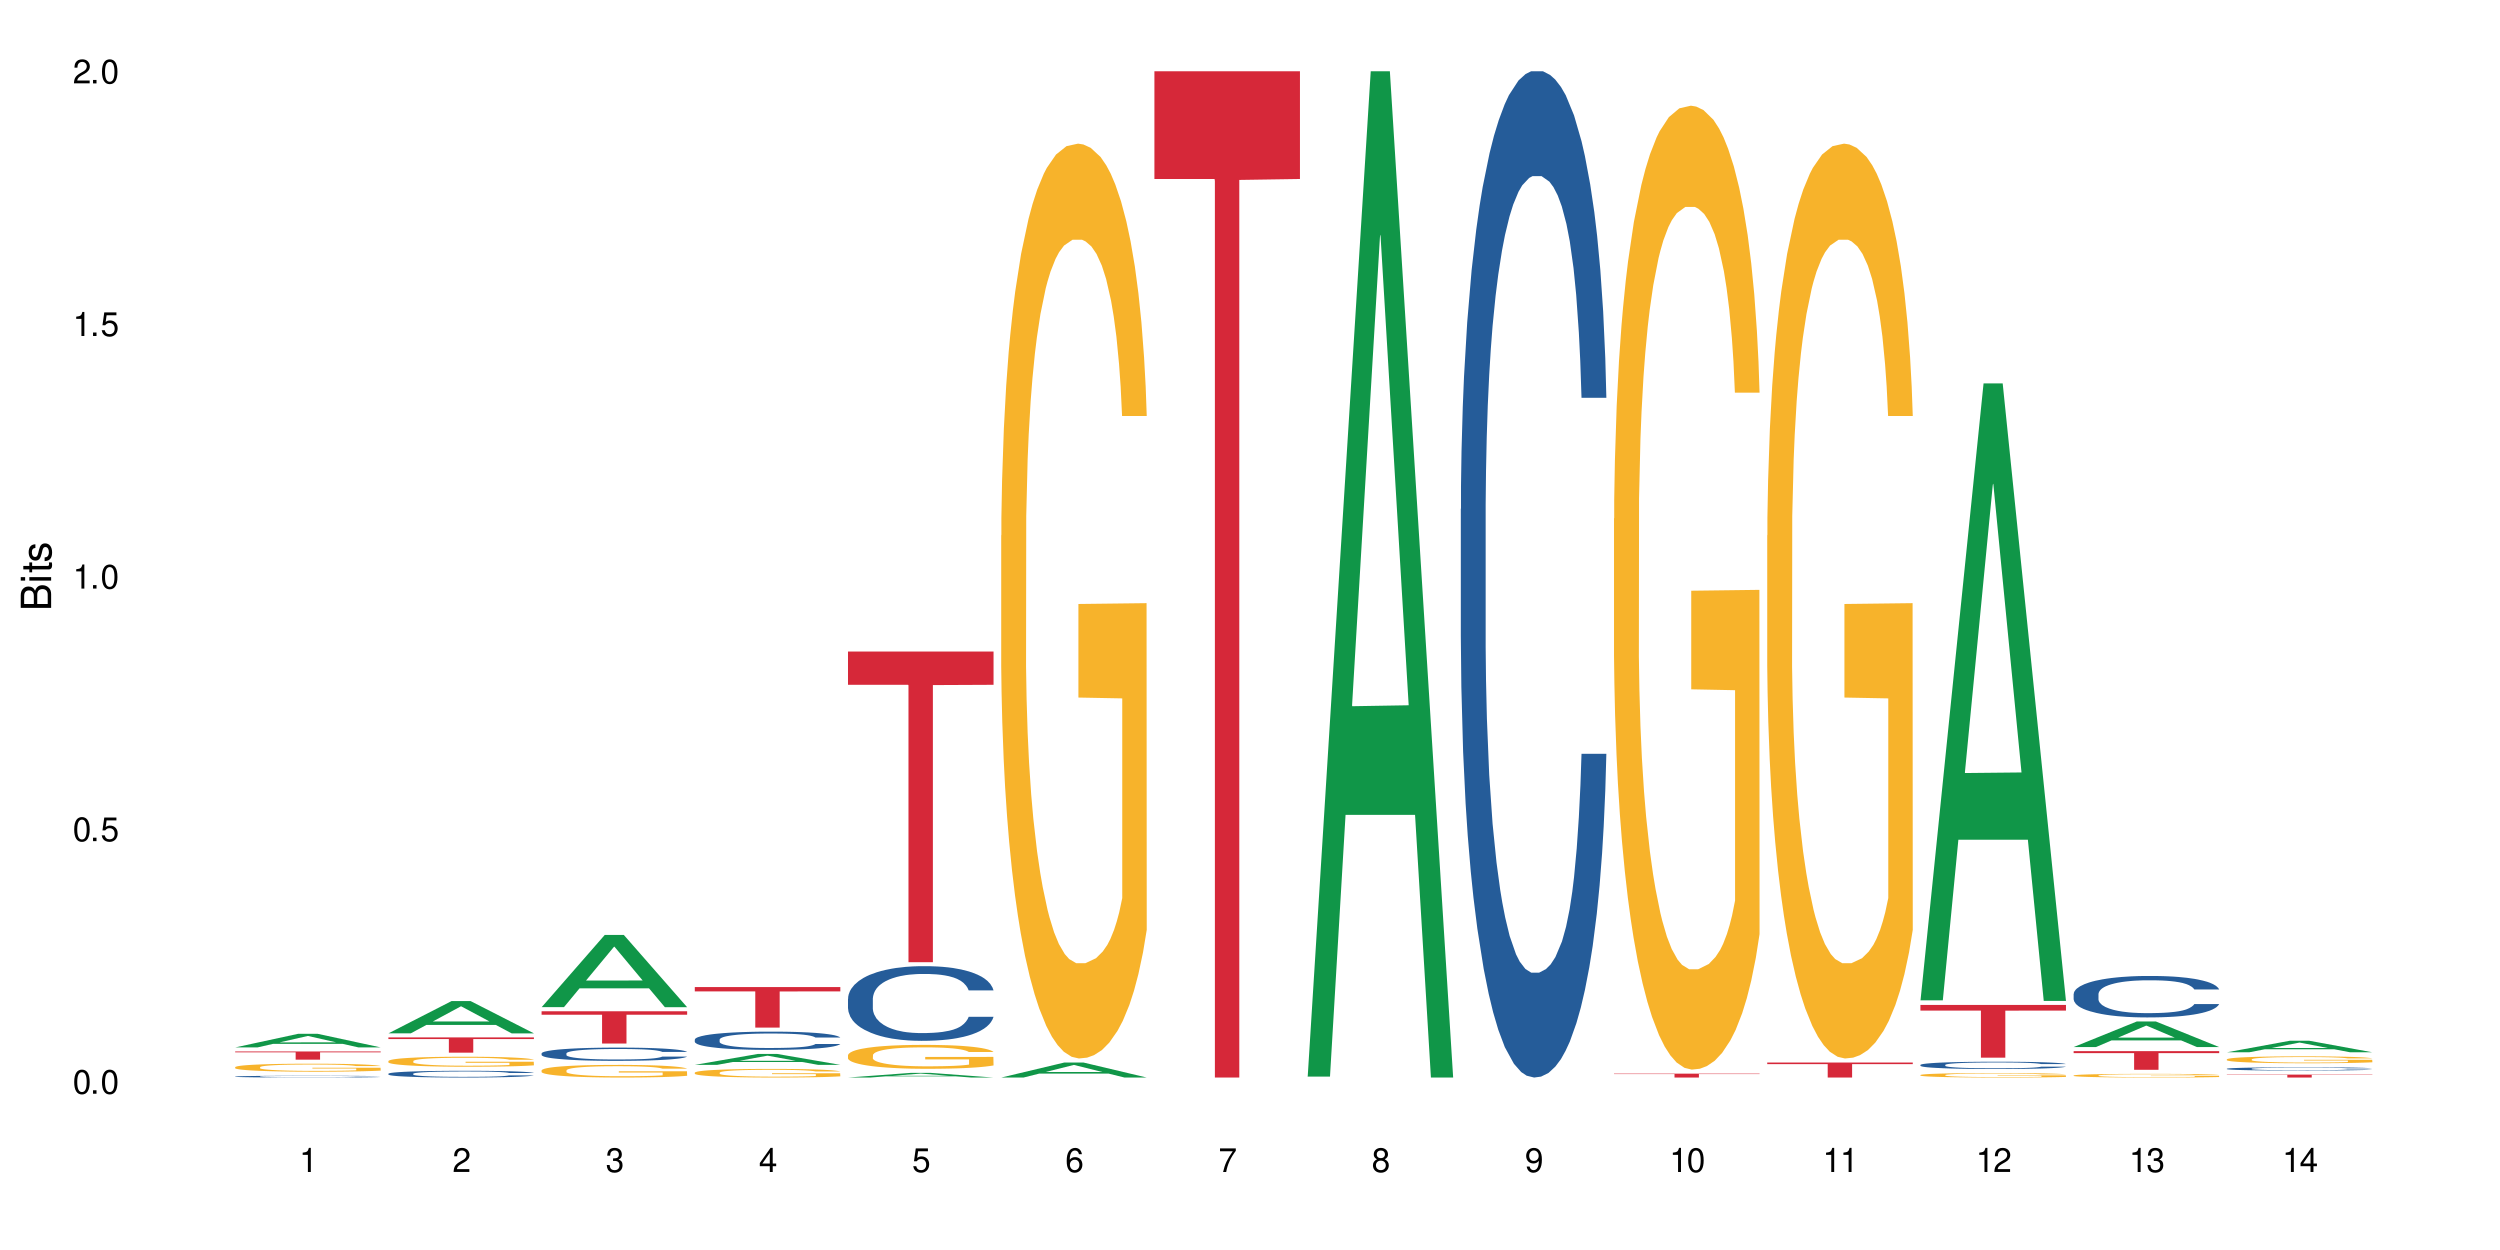 <?xml version="1.0" encoding="UTF-8"?>
<svg xmlns="http://www.w3.org/2000/svg" xmlns:xlink="http://www.w3.org/1999/xlink" width="720" height="360" viewBox="0 0 720 360">
<defs>
<g>
<g id="glyph-0-0">
</g>
<g id="glyph-0-1">
<path d="M 2.641 -6.938 C 2 -6.938 1.422 -6.656 1.078 -6.172 C 0.641 -5.562 0.406 -4.641 0.406 -3.359 C 0.406 -1.016 1.188 0.219 2.641 0.219 C 4.078 0.219 4.859 -1.016 4.859 -3.297 C 4.859 -4.641 4.656 -5.547 4.203 -6.172 C 3.844 -6.656 3.281 -6.938 2.641 -6.938 Z M 2.641 -6.188 C 3.547 -6.188 4 -5.25 4 -3.375 C 4 -1.406 3.562 -0.484 2.625 -0.484 C 1.734 -0.484 1.281 -1.438 1.281 -3.344 C 1.281 -5.25 1.734 -6.188 2.641 -6.188 Z M 2.641 -6.188 "/>
</g>
<g id="glyph-0-2">
<path d="M 1.828 -1 L 0.828 -1 L 0.828 0 L 1.828 0 Z M 1.828 -1 "/>
</g>
<g id="glyph-0-3">
<path d="M 4.562 -6.797 L 1.062 -6.797 L 0.547 -3.094 L 1.328 -3.094 C 1.719 -3.562 2.047 -3.734 2.578 -3.734 C 3.484 -3.734 4.062 -3.109 4.062 -2.094 C 4.062 -1.125 3.484 -0.531 2.578 -0.531 C 1.828 -0.531 1.375 -0.906 1.188 -1.672 L 0.328 -1.672 C 0.453 -1.109 0.547 -0.844 0.75 -0.594 C 1.125 -0.078 1.828 0.219 2.594 0.219 C 3.969 0.219 4.922 -0.781 4.922 -2.219 C 4.922 -3.562 4.031 -4.484 2.719 -4.484 C 2.25 -4.484 1.859 -4.359 1.469 -4.062 L 1.734 -5.969 L 4.562 -5.969 Z M 4.562 -6.797 "/>
</g>
<g id="glyph-0-4">
<path d="M 2.484 -4.938 L 2.484 0 L 3.328 0 L 3.328 -6.938 L 2.766 -6.938 C 2.469 -5.875 2.281 -5.734 0.984 -5.562 L 0.984 -4.938 Z M 2.484 -4.938 "/>
</g>
<g id="glyph-0-5">
<path d="M 4.859 -0.828 L 1.281 -0.828 C 1.359 -1.406 1.672 -1.781 2.5 -2.281 L 3.469 -2.828 C 4.406 -3.344 4.906 -4.062 4.906 -4.906 C 4.906 -5.484 4.672 -6.031 4.266 -6.406 C 3.859 -6.766 3.375 -6.938 2.719 -6.938 C 1.859 -6.938 1.219 -6.625 0.844 -6.031 C 0.609 -5.672 0.5 -5.234 0.484 -4.531 L 1.328 -4.531 C 1.359 -5.016 1.406 -5.281 1.531 -5.516 C 1.75 -5.938 2.188 -6.203 2.703 -6.203 C 3.469 -6.203 4.031 -5.641 4.031 -4.891 C 4.031 -4.344 3.719 -3.859 3.125 -3.516 L 2.234 -3 C 0.812 -2.172 0.406 -1.531 0.328 -0.016 L 4.859 -0.016 Z M 4.859 -0.828 "/>
</g>
<g id="glyph-0-6">
<path d="M 2.125 -3.188 L 2.578 -3.188 C 3.5 -3.188 3.984 -2.766 3.984 -1.922 C 3.984 -1.062 3.469 -0.531 2.594 -0.531 C 1.656 -0.531 1.203 -1 1.156 -2.016 L 0.312 -2.016 C 0.344 -1.453 0.438 -1.094 0.609 -0.781 C 0.953 -0.109 1.625 0.219 2.547 0.219 C 3.953 0.219 4.859 -0.625 4.859 -1.938 C 4.859 -2.828 4.516 -3.297 3.703 -3.594 C 4.344 -3.844 4.656 -4.328 4.656 -5.031 C 4.656 -6.219 3.875 -6.938 2.578 -6.938 C 1.203 -6.938 0.484 -6.172 0.453 -4.703 L 1.297 -4.703 C 1.312 -5.125 1.344 -5.359 1.453 -5.578 C 1.641 -5.969 2.062 -6.203 2.594 -6.203 C 3.344 -6.203 3.797 -5.75 3.797 -5 C 3.797 -4.516 3.609 -4.219 3.25 -4.047 C 3.016 -3.953 2.703 -3.922 2.125 -3.906 Z M 2.125 -3.188 "/>
</g>
<g id="glyph-0-7">
<path d="M 3.141 -1.672 L 3.141 0 L 3.984 0 L 3.984 -1.672 L 4.984 -1.672 L 4.984 -2.438 L 3.984 -2.438 L 3.984 -6.938 L 3.359 -6.938 L 0.266 -2.578 L 0.266 -1.672 Z M 3.141 -2.438 L 1 -2.438 L 3.141 -5.5 Z M 3.141 -2.438 "/>
</g>
<g id="glyph-0-8">
<path d="M 4.781 -5.125 C 4.609 -6.266 3.891 -6.938 2.844 -6.938 C 2.094 -6.938 1.422 -6.578 1.031 -5.953 C 0.594 -5.266 0.406 -4.422 0.406 -3.172 C 0.406 -2 0.578 -1.25 0.984 -0.641 C 1.359 -0.078 1.953 0.219 2.703 0.219 C 3.984 0.219 4.922 -0.75 4.922 -2.094 C 4.922 -3.375 4.062 -4.281 2.844 -4.281 C 2.172 -4.281 1.641 -4.031 1.281 -3.516 C 1.281 -5.234 1.828 -6.188 2.797 -6.188 C 3.391 -6.188 3.797 -5.797 3.938 -5.125 Z M 2.734 -3.531 C 3.547 -3.531 4.062 -2.953 4.062 -2.031 C 4.062 -1.156 3.484 -0.531 2.703 -0.531 C 1.922 -0.531 1.328 -1.188 1.328 -2.078 C 1.328 -2.938 1.906 -3.531 2.734 -3.531 Z M 2.734 -3.531 "/>
</g>
<g id="glyph-0-9">
<path d="M 4.984 -6.797 L 0.438 -6.797 L 0.438 -5.969 L 4.109 -5.969 C 2.5 -3.656 1.828 -2.234 1.328 0 L 2.219 0 C 2.594 -2.172 3.453 -4.047 4.984 -6.094 Z M 4.984 -6.797 "/>
</g>
<g id="glyph-0-10">
<path d="M 3.75 -3.656 C 4.469 -4.094 4.688 -4.438 4.688 -5.078 C 4.688 -6.172 3.844 -6.938 2.641 -6.938 C 1.438 -6.938 0.594 -6.172 0.594 -5.094 C 0.594 -4.438 0.812 -4.094 1.516 -3.656 C 0.734 -3.266 0.359 -2.703 0.359 -1.922 C 0.359 -0.656 1.281 0.219 2.641 0.219 C 3.984 0.219 4.922 -0.656 4.922 -1.922 C 4.922 -2.703 4.531 -3.266 3.75 -3.656 Z M 2.641 -6.188 C 3.359 -6.188 3.812 -5.75 3.812 -5.062 C 3.812 -4.406 3.344 -3.984 2.641 -3.984 C 1.922 -3.984 1.453 -4.406 1.453 -5.078 C 1.453 -5.75 1.922 -6.188 2.641 -6.188 Z M 2.641 -3.266 C 3.484 -3.266 4.062 -2.719 4.062 -1.906 C 4.062 -1.078 3.484 -0.531 2.625 -0.531 C 1.797 -0.531 1.219 -1.094 1.219 -1.906 C 1.219 -2.719 1.781 -3.266 2.641 -3.266 Z M 2.641 -3.266 "/>
</g>
<g id="glyph-0-11">
<path d="M 0.516 -1.578 C 0.672 -0.453 1.406 0.219 2.438 0.219 C 3.188 0.219 3.859 -0.141 4.266 -0.766 C 4.688 -1.453 4.891 -2.297 4.891 -3.547 C 4.891 -4.719 4.703 -5.453 4.312 -6.078 C 3.938 -6.641 3.344 -6.938 2.594 -6.938 C 1.297 -6.938 0.359 -5.969 0.359 -4.625 C 0.359 -3.344 1.234 -2.453 2.453 -2.453 C 3.094 -2.453 3.578 -2.672 4.016 -3.203 C 4 -1.484 3.469 -0.531 2.5 -0.531 C 1.906 -0.531 1.484 -0.906 1.359 -1.578 Z M 2.578 -6.203 C 3.375 -6.203 3.969 -5.531 3.969 -4.641 C 3.969 -3.797 3.391 -3.188 2.547 -3.188 C 1.734 -3.188 1.234 -3.766 1.234 -4.688 C 1.234 -5.562 1.797 -6.203 2.578 -6.203 Z M 2.578 -6.203 "/>
</g>
<g id="glyph-1-0">
</g>
<g id="glyph-1-1">
<path d="M 0 -0.953 L 0 -4.891 C 0 -5.719 -0.234 -6.344 -0.734 -6.797 C -1.188 -7.234 -1.812 -7.469 -2.5 -7.469 C -3.547 -7.469 -4.188 -7 -4.625 -5.875 C -4.984 -6.688 -5.625 -7.094 -6.531 -7.094 C -7.172 -7.094 -7.734 -6.859 -8.141 -6.391 C -8.562 -5.922 -8.75 -5.344 -8.75 -4.5 L -8.75 -0.953 Z M -4.984 -2.062 L -7.766 -2.062 L -7.766 -4.219 C -7.766 -4.844 -7.688 -5.203 -7.453 -5.5 C -7.219 -5.812 -6.859 -5.969 -6.375 -5.969 C -5.891 -5.969 -5.531 -5.812 -5.297 -5.5 C -5.062 -5.203 -4.984 -4.844 -4.984 -4.219 Z M -0.984 -2.062 L -4 -2.062 L -4 -4.781 C -4 -5.766 -3.438 -6.359 -2.484 -6.359 C -1.547 -6.359 -0.984 -5.766 -0.984 -4.781 Z M -0.984 -2.062 "/>
</g>
<g id="glyph-1-2">
<path d="M -6.281 -1.797 L -6.281 -0.797 L 0 -0.797 L 0 -1.797 Z M -8.75 -1.797 L -8.75 -0.797 L -7.484 -0.797 L -7.484 -1.797 Z M -8.75 -1.797 "/>
</g>
<g id="glyph-1-3">
<path d="M -6.281 -3.047 L -6.281 -2.016 L -8.016 -2.016 L -8.016 -1.016 L -6.281 -1.016 L -6.281 -0.172 L -5.469 -0.172 L -5.469 -1.016 L -0.719 -1.016 C -0.078 -1.016 0.281 -1.453 0.281 -2.234 C 0.281 -2.5 0.25 -2.719 0.188 -3.047 L -0.641 -3.047 C -0.609 -2.906 -0.594 -2.766 -0.594 -2.562 C -0.594 -2.141 -0.719 -2.016 -1.156 -2.016 L -5.469 -2.016 L -5.469 -3.047 Z M -6.281 -3.047 "/>
</g>
<g id="glyph-1-4">
<path d="M -4.531 -5.25 C -5.766 -5.25 -6.469 -4.422 -6.469 -2.969 C -6.469 -1.516 -5.719 -0.562 -4.547 -0.562 C -3.562 -0.562 -3.094 -1.062 -2.734 -2.562 L -2.516 -3.484 C -2.344 -4.188 -2.094 -4.469 -1.641 -4.469 C -1.047 -4.469 -0.641 -3.875 -0.641 -3 C -0.641 -2.453 -0.797 -2 -1.062 -1.75 C -1.25 -1.594 -1.422 -1.531 -1.875 -1.469 L -1.875 -0.406 C -0.422 -0.453 0.281 -1.266 0.281 -2.922 C 0.281 -4.5 -0.5 -5.516 -1.719 -5.516 C -2.656 -5.516 -3.172 -4.984 -3.469 -3.734 L -3.703 -2.766 C -3.891 -1.953 -4.156 -1.609 -4.594 -1.609 C -5.188 -1.609 -5.547 -2.125 -5.547 -2.938 C -5.547 -3.75 -5.203 -4.172 -4.531 -4.203 Z M -4.531 -5.25 "/>
</g>
</g>
</defs>
<rect x="-72" y="-36" width="864" height="432" fill="rgb(100%, 100%, 100%)" fill-opacity="1"/>
<path fill-rule="nonzero" fill="rgb(6.275%, 58.824%, 28.235%)" fill-opacity="1" d="M 67.73 301.652 L 67.777 301.648 L 85.914 297.727 L 91.422 297.727 L 109.648 301.656 L 103.242 301.656 L 98.676 300.629 L 78.656 300.629 L 74.18 301.652 L 67.73 301.652 L 80.582 300.203 L 96.84 300.199 L 88.734 298.367 L 88.645 298.363 L 88.555 298.375 L 80.539 300.199 L 80.582 300.203 Z M 67.73 301.652 "/>
<path fill-rule="nonzero" fill="rgb(14.51%, 36.078%, 60%)" fill-opacity="1" d="M 67.73 310.043 L 67.781 310.039 L 67.781 310.031 L 67.934 310.012 L 68.293 309.988 L 68.652 309.973 L 69.57 309.945 L 70.848 309.918 L 72.18 309.898 L 73.148 309.887 L 74.02 309.875 L 76.012 309.859 L 77.289 309.852 L 78.672 309.844 L 80.355 309.832 L 81.582 309.828 L 84.344 309.82 L 86.391 309.816 L 91.398 309.816 L 93.441 309.82 L 94.926 309.82 L 96.562 309.824 L 97.941 309.828 L 100.344 309.84 L 102.492 309.852 L 103.461 309.859 L 104.996 309.875 L 106.172 309.891 L 106.988 309.902 L 107.91 309.918 L 108.727 309.941 L 109.34 309.965 L 109.648 309.984 L 102.492 309.984 L 102.133 309.965 L 101.723 309.949 L 100.957 309.93 L 100.191 309.918 L 99.117 309.902 L 98.145 309.895 L 96.816 309.887 L 95.641 309.879 L 94.414 309.875 L 93.238 309.875 L 90.988 309.871 L 87.41 309.871 L 85.418 309.875 L 84.344 309.879 L 82.812 309.887 L 81.738 309.891 L 80.461 309.902 L 79.59 309.91 L 78.516 309.922 L 77.75 309.934 L 76.883 309.949 L 76.371 309.961 L 75.91 309.973 L 75.5 309.988 L 75.195 310.004 L 74.988 310.023 L 74.887 310.039 L 74.887 310.113 L 74.988 310.129 L 75.246 310.148 L 75.91 310.176 L 76.883 310.203 L 78.004 310.223 L 79.078 310.234 L 79.691 310.242 L 80.512 310.25 L 81.789 310.262 L 83.629 310.27 L 84.703 310.273 L 86.34 310.277 L 92.27 310.277 L 93.598 310.273 L 94.977 310.27 L 96.867 310.262 L 98.043 310.254 L 99.066 310.246 L 99.832 310.238 L 100.344 310.23 L 101.109 310.215 L 101.723 310.199 L 102.184 310.184 L 102.492 310.168 L 109.648 310.168 L 109.34 310.184 L 108.883 310.203 L 108.422 310.219 L 107.707 310.234 L 106.887 310.25 L 105.711 310.266 L 104.742 310.277 L 103.461 310.289 L 102.285 310.297 L 101.008 310.305 L 99.117 310.312 L 97.891 310.32 L 96.562 310.324 L 94.977 310.328 L 92.984 310.332 L 86.695 310.332 L 85.109 310.328 L 83.016 310.324 L 80.41 310.316 L 78.516 310.309 L 77.035 310.301 L 75.758 310.289 L 74.324 310.277 L 72.484 310.258 L 71.359 310.238 L 70.594 310.227 L 69.723 310.207 L 69.109 310.191 L 68.395 310.164 L 67.883 310.133 L 67.73 310.105 Z M 67.73 310.043 "/>
<path fill-rule="nonzero" fill="rgb(96.863%, 70.196%, 16.863%)" fill-opacity="1" d="M 67.73 307.336 L 67.781 307.332 L 67.781 307.289 L 67.988 307.195 L 68.496 307.062 L 69.164 306.957 L 69.879 306.871 L 70.34 306.828 L 71.105 306.766 L 71.77 306.719 L 73.457 306.625 L 75.602 306.535 L 76.777 306.496 L 78.109 306.461 L 80 306.422 L 80.867 306.406 L 83.527 306.375 L 86.543 306.352 L 89.863 306.348 L 91.398 306.348 L 93.496 306.355 L 96.355 306.379 L 97.992 306.402 L 99.27 306.422 L 100.602 306.449 L 102.234 306.492 L 103.77 306.543 L 104.996 306.594 L 106.223 306.656 L 107.246 306.723 L 108.113 306.797 L 108.883 306.887 L 109.34 306.961 L 109.648 307.031 L 102.543 307.031 L 102.133 306.961 L 101.672 306.902 L 100.906 306.832 L 100.141 306.781 L 99.375 306.742 L 97.941 306.688 L 96.715 306.652 L 95.18 306.625 L 93.699 306.605 L 92.012 306.594 L 90.988 306.59 L 88.281 306.59 L 85.828 306.602 L 84.395 306.621 L 83.375 306.637 L 81.941 306.668 L 81.074 306.695 L 80.562 306.711 L 79.027 306.777 L 78.004 306.836 L 77.445 306.875 L 76.727 306.938 L 76.215 306.996 L 75.652 307.078 L 75.348 307.141 L 74.938 307.285 L 74.887 307.664 L 75.039 307.746 L 75.348 307.832 L 75.758 307.906 L 76.371 307.988 L 76.984 308.047 L 78.059 308.129 L 78.977 308.184 L 79.691 308.223 L 81.074 308.277 L 81.637 308.297 L 82.965 308.336 L 84.344 308.363 L 86.031 308.391 L 87.309 308.402 L 89.355 308.414 L 91.961 308.414 L 95.027 308.398 L 96.969 308.383 L 98.301 308.367 L 99.168 308.352 L 100.242 308.328 L 101.008 308.309 L 101.723 308.285 L 102.594 308.25 L 102.594 307.746 L 89.969 307.742 L 89.969 307.508 L 109.598 307.504 L 109.648 308.328 L 108.574 308.387 L 107.246 308.441 L 105.969 308.48 L 104.637 308.52 L 102.746 308.559 L 101.215 308.582 L 98.863 308.613 L 96.715 308.633 L 94.465 308.645 L 92.473 308.652 L 90.121 308.652 L 88.023 308.648 L 85.777 308.637 L 83.988 308.621 L 82.352 308.598 L 80.715 308.57 L 78.672 308.527 L 77.34 308.492 L 75.961 308.445 L 74.582 308.395 L 73.355 308.336 L 72.535 308.293 L 71.719 308.242 L 70.848 308.18 L 70.031 308.105 L 69.418 308.043 L 68.855 307.969 L 68.445 307.898 L 68.039 307.805 L 67.832 307.727 L 67.73 307.664 Z M 67.73 307.336 "/>
<path fill-rule="nonzero" fill="rgb(83.922%, 15.686%, 22.353%)" fill-opacity="1" d="M 67.73 302.82 L 109.648 302.82 L 109.648 303.07 L 92.18 303.074 L 92.18 305.184 L 85.148 305.184 L 85.148 303.078 L 85.047 303.07 L 67.73 303.07 Z M 67.73 302.82 "/>
<path fill-rule="nonzero" fill="rgb(6.275%, 58.824%, 28.235%)" fill-opacity="1" d="M 111.855 297.605 L 111.898 297.594 L 130.035 288.316 L 135.543 288.316 L 153.77 297.613 L 147.367 297.613 L 142.801 295.188 L 122.781 295.188 L 118.301 297.605 L 111.855 297.605 L 124.707 294.184 L 140.961 294.176 L 132.855 289.836 L 132.766 289.828 L 132.68 289.855 L 124.66 294.176 L 124.707 294.184 Z M 111.855 297.605 "/>
<path fill-rule="nonzero" fill="rgb(14.51%, 36.078%, 60%)" fill-opacity="1" d="M 111.855 309.234 L 111.906 309.23 L 111.906 309.188 L 112.059 309.121 L 112.418 309.035 L 112.773 308.977 L 113.695 308.871 L 114.973 308.77 L 116.301 308.691 L 117.273 308.648 L 118.141 308.609 L 120.137 308.547 L 121.414 308.512 L 122.793 308.48 L 124.48 308.449 L 125.707 308.434 L 128.469 308.406 L 130.512 308.391 L 132.098 308.387 L 135.523 308.387 L 137.566 308.395 L 139.047 308.402 L 140.684 308.418 L 142.066 308.434 L 144.469 308.473 L 146.613 308.523 L 147.586 308.551 L 149.117 308.605 L 150.293 308.66 L 151.113 308.707 L 152.031 308.77 L 152.852 308.852 L 153.465 308.941 L 153.77 309.02 L 146.613 309.02 L 146.258 308.945 L 145.848 308.891 L 145.082 308.82 L 144.312 308.77 L 143.242 308.715 L 142.27 308.684 L 140.941 308.648 L 139.766 308.629 L 138.539 308.609 L 137.363 308.602 L 135.113 308.59 L 132.504 308.59 L 131.535 308.594 L 129.539 308.609 L 128.469 308.621 L 126.934 308.645 L 125.859 308.668 L 124.582 308.703 L 123.715 308.734 L 122.641 308.781 L 121.875 308.82 L 121.004 308.879 L 120.492 308.926 L 120.031 308.973 L 119.625 309.031 L 119.316 309.094 L 119.113 309.16 L 119.012 309.223 L 119.012 309.5 L 119.113 309.562 L 119.367 309.641 L 120.031 309.746 L 121.004 309.84 L 122.129 309.918 L 123.203 309.969 L 123.816 309.996 L 124.633 310.023 L 125.91 310.059 L 127.75 310.094 L 128.824 310.109 L 130.461 310.121 L 132.148 310.129 L 134.398 310.129 L 136.391 310.121 L 137.719 310.113 L 139.102 310.098 L 140.992 310.07 L 142.168 310.039 L 143.188 310.008 L 143.957 309.973 L 144.469 309.945 L 145.234 309.891 L 145.848 309.828 L 146.309 309.766 L 146.613 309.707 L 153.77 309.707 L 153.465 309.777 L 153.004 309.848 L 152.543 309.898 L 151.828 309.961 L 151.012 310.016 L 149.836 310.078 L 148.863 310.117 L 147.586 310.164 L 146.41 310.199 L 145.133 310.227 L 143.242 310.262 L 142.012 310.281 L 140.684 310.297 L 139.102 310.312 L 137.105 310.324 L 134.961 310.332 L 132.965 310.332 L 130.82 310.328 L 129.234 310.32 L 127.137 310.305 L 124.531 310.273 L 122.641 310.238 L 121.156 310.207 L 119.879 310.172 L 118.449 310.121 L 116.609 310.043 L 115.484 309.984 L 114.715 309.934 L 113.848 309.863 L 113.234 309.801 L 112.52 309.703 L 112.008 309.578 L 111.855 309.48 Z M 111.855 309.234 "/>
<path fill-rule="nonzero" fill="rgb(96.863%, 70.196%, 16.863%)" fill-opacity="1" d="M 111.855 305.574 L 111.906 305.57 L 111.906 305.516 L 112.109 305.398 L 112.621 305.234 L 113.285 305.102 L 114 304.996 L 114.461 304.941 L 115.227 304.859 L 115.891 304.801 L 117.578 304.684 L 119.727 304.574 L 120.902 304.527 L 122.23 304.48 L 124.121 304.43 L 124.992 304.41 L 127.648 304.371 L 130.664 304.344 L 133.988 304.336 L 135.523 304.34 L 137.617 304.348 L 140.48 304.379 L 142.117 304.402 L 143.395 304.43 L 144.723 304.465 L 146.359 304.516 L 147.891 304.582 L 149.117 304.645 L 150.348 304.723 L 151.367 304.809 L 152.238 304.898 L 153.004 305.012 L 153.465 305.102 L 153.77 305.195 L 146.664 305.195 L 146.258 305.102 L 145.797 305.031 L 145.031 304.945 L 144.262 304.883 L 143.496 304.832 L 142.066 304.762 L 140.84 304.719 L 139.305 304.684 L 137.82 304.66 L 136.137 304.645 L 135.113 304.641 L 132.402 304.641 L 129.949 304.656 L 128.52 304.68 L 127.496 304.699 L 126.066 304.738 L 125.195 304.77 L 124.684 304.793 L 123.152 304.875 L 122.129 304.949 L 121.566 304.996 L 120.852 305.078 L 120.34 305.148 L 119.777 305.254 L 119.469 305.332 L 119.062 305.512 L 119.012 305.988 L 119.164 306.086 L 119.469 306.195 L 119.879 306.289 L 120.492 306.391 L 121.105 306.465 L 122.18 306.57 L 123.102 306.637 L 123.816 306.684 L 125.195 306.754 L 125.758 306.777 L 127.086 306.824 L 128.469 306.863 L 130.152 306.895 L 131.434 306.91 L 133.477 306.922 L 136.082 306.922 L 139.152 306.906 L 141.094 306.887 L 142.422 306.863 L 143.293 306.848 L 144.363 306.816 L 145.133 306.789 L 145.848 306.762 L 146.715 306.719 L 146.715 306.086 L 134.09 306.082 L 134.09 305.789 L 153.719 305.785 L 153.77 306.816 L 152.699 306.887 L 151.367 306.957 L 150.09 307.008 L 148.762 307.055 L 146.871 307.105 L 145.336 307.137 L 142.984 307.172 L 140.84 307.195 L 138.59 307.211 L 136.594 307.219 L 134.242 307.223 L 132.148 307.219 L 129.898 307.203 L 128.109 307.18 L 126.473 307.156 L 124.84 307.121 L 122.793 307.066 L 121.465 307.02 L 120.082 306.965 L 118.703 306.898 L 117.477 306.828 L 116.66 306.773 L 115.84 306.707 L 114.973 306.629 L 114.152 306.539 L 113.539 306.457 L 112.98 306.367 L 112.57 306.277 L 112.16 306.16 L 111.957 306.066 L 111.855 305.984 Z M 111.855 305.574 "/>
<path fill-rule="nonzero" fill="rgb(83.922%, 15.686%, 22.353%)" fill-opacity="1" d="M 111.855 298.777 L 153.77 298.777 L 153.77 299.246 L 136.301 299.25 L 136.301 303.172 L 129.273 303.172 L 129.273 299.254 L 129.172 299.246 L 111.855 299.246 Z M 111.855 298.777 "/>
<path fill-rule="nonzero" fill="rgb(6.275%, 58.824%, 28.235%)" fill-opacity="1" d="M 155.977 290.059 L 156.023 290.039 L 174.16 269.27 L 179.668 269.27 L 197.895 290.078 L 191.488 290.078 L 186.922 284.645 L 166.902 284.645 L 162.426 290.059 L 155.977 290.059 L 168.828 282.398 L 185.086 282.379 L 176.98 272.668 L 176.891 272.648 L 176.801 272.707 L 168.785 282.379 L 168.828 282.398 Z M 155.977 290.059 "/>
<path fill-rule="nonzero" fill="rgb(14.51%, 36.078%, 60%)" fill-opacity="1" d="M 155.977 303.371 L 156.027 303.367 L 156.027 303.285 L 156.18 303.152 L 156.539 302.984 L 156.898 302.871 L 157.816 302.664 L 159.094 302.465 L 160.426 302.312 L 161.395 302.223 L 162.266 302.152 L 164.258 302.023 L 165.535 301.957 L 166.918 301.895 L 168.602 301.836 L 169.828 301.801 L 172.59 301.746 L 174.637 301.723 L 176.219 301.711 L 179.645 301.711 L 181.688 301.727 L 183.172 301.742 L 184.809 301.77 L 186.188 301.801 L 188.59 301.879 L 190.738 301.977 L 191.707 302.031 L 193.242 302.141 L 194.418 302.246 L 195.234 302.336 L 196.156 302.465 L 196.973 302.621 L 197.586 302.801 L 197.895 302.949 L 190.738 302.949 L 190.379 302.809 L 189.969 302.703 L 189.203 302.559 L 188.438 302.457 L 187.363 302.355 L 186.391 302.289 L 185.062 302.223 L 183.887 302.184 L 182.66 302.152 L 181.484 302.129 L 179.234 302.109 L 176.629 302.109 L 175.656 302.117 L 173.664 302.145 L 172.59 302.168 L 171.059 302.219 L 169.984 302.262 L 168.707 302.332 L 167.836 302.391 L 166.762 302.48 L 165.996 302.562 L 165.129 302.676 L 164.617 302.766 L 164.156 302.863 L 163.746 302.977 L 163.441 303.098 L 163.234 303.227 L 163.133 303.355 L 163.133 303.895 L 163.234 304.02 L 163.492 304.168 L 164.156 304.379 L 165.129 304.562 L 166.25 304.711 L 167.324 304.816 L 167.938 304.863 L 168.758 304.918 L 170.035 304.988 L 171.875 305.059 L 172.949 305.086 L 174.582 305.113 L 176.27 305.129 L 178.52 305.129 L 180.512 305.113 L 181.844 305.098 L 183.223 305.07 L 185.113 305.012 L 186.289 304.953 L 187.312 304.887 L 188.078 304.82 L 188.59 304.766 L 189.355 304.656 L 189.969 304.539 L 190.43 304.418 L 190.738 304.297 L 197.895 304.297 L 197.586 304.438 L 197.129 304.574 L 196.668 304.676 L 195.953 304.797 L 195.133 304.906 L 193.957 305.027 L 192.988 305.109 L 191.707 305.195 L 190.531 305.262 L 189.254 305.32 L 187.363 305.391 L 186.137 305.426 L 184.809 305.457 L 183.223 305.484 L 181.23 305.508 L 179.082 305.523 L 177.09 305.527 L 174.941 305.52 L 173.355 305.504 L 171.262 305.473 L 168.652 305.41 L 166.762 305.344 L 165.281 305.277 L 164.004 305.207 L 162.57 305.113 L 160.73 304.961 L 159.605 304.844 L 158.84 304.746 L 157.969 304.609 L 157.355 304.488 L 156.641 304.293 L 156.129 304.043 L 155.977 303.852 Z M 155.977 303.371 "/>
<path fill-rule="nonzero" fill="rgb(96.863%, 70.196%, 16.863%)" fill-opacity="1" d="M 155.977 308.25 L 156.027 308.246 L 156.027 308.18 L 156.234 308.031 L 156.742 307.824 L 157.41 307.656 L 158.125 307.52 L 158.582 307.453 L 159.352 307.352 L 160.016 307.277 L 161.703 307.129 L 163.848 306.988 L 165.023 306.93 L 166.355 306.871 L 168.246 306.809 L 169.113 306.785 L 171.773 306.734 L 174.789 306.699 L 178.109 306.691 L 179.645 306.691 L 181.742 306.707 L 184.602 306.742 L 186.238 306.777 L 187.516 306.809 L 188.848 306.852 L 190.48 306.918 L 192.016 307 L 193.242 307.078 L 194.469 307.18 L 195.492 307.285 L 196.359 307.402 L 197.129 307.543 L 197.586 307.656 L 197.895 307.773 L 190.789 307.773 L 190.379 307.656 L 189.918 307.566 L 189.152 307.457 L 188.387 307.379 L 187.617 307.316 L 186.188 307.23 L 184.961 307.176 L 183.426 307.129 L 181.945 307.098 L 180.258 307.078 L 179.234 307.074 L 176.527 307.074 L 174.074 307.094 L 172.641 307.121 L 171.617 307.148 L 170.188 307.199 L 169.32 307.238 L 168.809 307.266 L 167.273 307.367 L 166.25 307.461 L 165.688 307.523 L 164.973 307.625 L 164.461 307.715 L 163.898 307.848 L 163.594 307.949 L 163.184 308.172 L 163.133 308.773 L 163.285 308.898 L 163.594 309.035 L 164.004 309.156 L 164.617 309.281 L 165.23 309.379 L 166.305 309.508 L 167.223 309.594 L 167.938 309.652 L 169.32 309.742 L 169.883 309.77 L 171.211 309.832 L 172.59 309.875 L 174.277 309.918 L 175.555 309.938 L 177.602 309.953 L 180.207 309.953 L 183.273 309.934 L 185.215 309.906 L 186.547 309.879 L 187.414 309.855 L 188.488 309.82 L 189.254 309.785 L 189.969 309.75 L 190.84 309.695 L 190.84 308.898 L 178.215 308.895 L 178.215 308.523 L 197.844 308.52 L 197.895 309.82 L 196.82 309.91 L 195.492 309.996 L 194.215 310.062 L 192.883 310.121 L 190.992 310.184 L 189.461 310.223 L 187.109 310.27 L 184.961 310.301 L 182.711 310.32 L 180.719 310.328 L 178.367 310.332 L 176.27 310.324 L 174.023 310.305 L 172.234 310.277 L 170.598 310.246 L 168.961 310.203 L 166.918 310.133 L 165.586 310.078 L 164.207 310.008 L 162.828 309.922 L 161.602 309.832 L 160.781 309.762 L 159.965 309.684 L 159.094 309.582 L 158.277 309.473 L 157.664 309.367 L 157.102 309.25 L 156.691 309.141 L 156.285 308.992 L 156.078 308.871 L 155.977 308.77 Z M 155.977 308.25 "/>
<path fill-rule="nonzero" fill="rgb(83.922%, 15.686%, 22.353%)" fill-opacity="1" d="M 155.977 291.242 L 197.895 291.242 L 197.895 292.238 L 180.426 292.246 L 180.426 300.547 L 173.395 300.547 L 173.395 292.254 L 173.293 292.238 L 155.977 292.238 Z M 155.977 291.242 "/>
<path fill-rule="nonzero" fill="rgb(6.275%, 58.824%, 28.235%)" fill-opacity="1" d="M 200.102 306.68 L 200.145 306.676 L 218.281 303.531 L 223.789 303.531 L 242.016 306.68 L 235.613 306.68 L 231.047 305.859 L 211.027 305.859 L 206.547 306.68 L 200.102 306.68 L 212.953 305.52 L 229.207 305.516 L 221.102 304.043 L 221.012 304.043 L 220.926 304.051 L 212.906 305.516 L 212.953 305.52 Z M 200.102 306.68 "/>
<path fill-rule="nonzero" fill="rgb(14.51%, 36.078%, 60%)" fill-opacity="1" d="M 200.102 299.398 L 200.152 299.395 L 200.152 299.277 L 200.305 299.094 L 200.664 298.863 L 201.02 298.707 L 201.941 298.422 L 203.219 298.148 L 204.547 297.938 L 205.52 297.812 L 206.387 297.719 L 208.383 297.539 L 209.66 297.449 L 211.039 297.367 L 212.727 297.285 L 213.953 297.238 L 216.715 297.16 L 218.758 297.125 L 220.344 297.113 L 223.77 297.113 L 225.812 297.133 L 227.293 297.156 L 228.93 297.195 L 230.312 297.238 L 232.715 297.344 L 234.859 297.477 L 235.832 297.555 L 237.363 297.703 L 238.539 297.848 L 239.359 297.973 L 240.277 298.148 L 241.098 298.367 L 241.711 298.609 L 242.016 298.816 L 234.859 298.816 L 234.504 298.625 L 234.094 298.477 L 233.328 298.277 L 232.559 298.141 L 231.488 298 L 230.516 297.91 L 229.188 297.816 L 228.012 297.762 L 226.785 297.719 L 225.609 297.688 L 223.359 297.66 L 220.75 297.66 L 219.781 297.668 L 217.785 297.707 L 216.715 297.742 L 215.18 297.809 L 214.105 297.871 L 212.828 297.965 L 211.961 298.047 L 210.887 298.172 L 210.117 298.285 L 209.25 298.441 L 208.738 298.562 L 208.277 298.695 L 207.871 298.855 L 207.562 299.023 L 207.359 299.199 L 207.258 299.375 L 207.258 300.117 L 207.359 300.293 L 207.613 300.492 L 208.277 300.785 L 209.25 301.039 L 210.375 301.242 L 211.449 301.387 L 212.062 301.453 L 212.879 301.531 L 214.156 301.625 L 215.996 301.723 L 217.07 301.762 L 218.707 301.801 L 220.395 301.816 L 222.645 301.816 L 224.637 301.801 L 225.965 301.773 L 227.348 301.738 L 229.238 301.656 L 230.414 301.578 L 231.434 301.488 L 232.203 301.395 L 232.715 301.32 L 233.48 301.168 L 234.094 301.008 L 234.555 300.84 L 234.859 300.676 L 242.016 300.676 L 241.711 300.867 L 241.25 301.055 L 240.789 301.195 L 240.074 301.363 L 239.258 301.512 L 238.082 301.68 L 237.109 301.789 L 235.832 301.91 L 234.656 302 L 233.379 302.082 L 231.488 302.18 L 230.258 302.227 L 228.93 302.27 L 227.348 302.309 L 225.352 302.34 L 223.207 302.359 L 221.211 302.367 L 219.066 302.355 L 217.48 302.336 L 215.383 302.293 L 212.777 302.207 L 210.887 302.117 L 209.402 302.023 L 208.125 301.93 L 206.695 301.801 L 204.855 301.586 L 203.73 301.426 L 202.961 301.289 L 202.094 301.102 L 201.48 300.934 L 200.766 300.664 L 200.254 300.324 L 200.102 300.059 Z M 200.102 299.398 "/>
<path fill-rule="nonzero" fill="rgb(96.863%, 70.196%, 16.863%)" fill-opacity="1" d="M 200.102 308.91 L 200.152 308.906 L 200.152 308.863 L 200.355 308.762 L 200.867 308.621 L 201.531 308.504 L 202.246 308.414 L 202.707 308.363 L 203.473 308.297 L 204.137 308.246 L 205.824 308.145 L 207.973 308.051 L 209.148 308.008 L 210.477 307.969 L 212.367 307.926 L 213.238 307.91 L 215.895 307.875 L 218.91 307.852 L 222.234 307.844 L 223.77 307.848 L 225.863 307.855 L 228.727 307.883 L 230.363 307.902 L 231.641 307.926 L 232.969 307.957 L 234.605 308 L 236.137 308.055 L 237.363 308.109 L 238.594 308.18 L 239.613 308.25 L 240.484 308.332 L 241.25 308.426 L 241.711 308.508 L 242.016 308.586 L 234.91 308.586 L 234.504 308.508 L 234.043 308.445 L 233.277 308.371 L 232.508 308.316 L 231.742 308.273 L 230.312 308.215 L 229.082 308.176 L 227.551 308.145 L 226.066 308.125 L 224.383 308.109 L 223.359 308.105 L 220.648 308.105 L 218.195 308.121 L 216.766 308.141 L 215.742 308.16 L 214.312 308.191 L 213.441 308.219 L 212.93 308.238 L 211.398 308.309 L 210.375 308.371 L 209.812 308.414 L 209.098 308.484 L 208.586 308.543 L 208.023 308.637 L 207.715 308.703 L 207.309 308.859 L 207.258 309.266 L 207.41 309.352 L 207.715 309.445 L 208.125 309.527 L 208.738 309.613 L 209.352 309.68 L 210.426 309.77 L 211.348 309.828 L 212.062 309.867 L 213.441 309.93 L 214.004 309.949 L 215.332 309.988 L 216.715 310.02 L 218.398 310.047 L 219.68 310.062 L 221.723 310.074 L 224.328 310.074 L 227.398 310.059 L 229.34 310.043 L 230.668 310.023 L 231.539 310.008 L 232.609 309.984 L 233.379 309.961 L 234.094 309.934 L 234.961 309.895 L 234.961 309.352 L 222.336 309.352 L 222.336 309.098 L 241.965 309.094 L 242.016 309.984 L 240.941 310.043 L 239.613 310.102 L 238.336 310.148 L 237.008 310.188 L 235.117 310.23 L 233.582 310.258 L 231.23 310.289 L 229.082 310.309 L 226.836 310.324 L 224.84 310.332 L 222.488 310.332 L 220.395 310.328 L 218.145 310.312 L 216.355 310.297 L 214.719 310.273 L 213.082 310.242 L 211.039 310.195 L 209.711 310.156 L 208.328 310.109 L 206.949 310.055 L 205.723 309.992 L 204.906 309.945 L 204.086 309.891 L 203.219 309.82 L 202.398 309.742 L 201.785 309.672 L 201.223 309.594 L 200.816 309.52 L 200.406 309.418 L 200.203 309.336 L 200.102 309.266 Z M 200.102 308.91 "/>
<path fill-rule="nonzero" fill="rgb(83.922%, 15.686%, 22.353%)" fill-opacity="1" d="M 200.102 284.277 L 242.016 284.277 L 242.016 285.527 L 224.547 285.535 L 224.547 295.949 L 217.52 295.949 L 217.52 285.547 L 217.418 285.527 L 200.102 285.527 Z M 200.102 284.277 "/>
<path fill-rule="nonzero" fill="rgb(6.275%, 58.824%, 28.235%)" fill-opacity="1" d="M 244.223 310.332 L 244.27 310.328 L 262.406 308.98 L 267.914 308.98 L 286.141 310.332 L 279.734 310.332 L 275.168 309.98 L 255.148 309.98 L 250.672 310.332 L 244.223 310.332 L 257.074 309.832 L 273.332 309.832 L 265.227 309.199 L 265.137 309.199 L 265.047 309.203 L 257.031 309.832 L 257.074 309.832 Z M 244.223 310.332 "/>
<path fill-rule="nonzero" fill="rgb(14.51%, 36.078%, 60%)" fill-opacity="1" d="M 244.223 287.621 L 244.273 287.598 L 244.273 287.129 L 244.426 286.383 L 244.785 285.438 L 245.145 284.789 L 246.062 283.633 L 247.34 282.512 L 248.672 281.648 L 249.641 281.137 L 250.512 280.742 L 252.504 280.016 L 253.781 279.645 L 255.164 279.309 L 256.848 278.977 L 258.074 278.777 L 260.836 278.465 L 262.883 278.328 L 264.465 278.27 L 267.891 278.27 L 269.934 278.348 L 271.418 278.445 L 273.055 278.602 L 274.434 278.777 L 276.836 279.211 L 278.984 279.762 L 279.953 280.074 L 281.488 280.684 L 282.664 281.273 L 283.48 281.785 L 284.402 282.512 L 285.219 283.395 L 285.832 284.398 L 286.141 285.242 L 278.984 285.242 L 278.625 284.457 L 278.215 283.848 L 277.449 283.043 L 276.684 282.473 L 275.609 281.902 L 274.637 281.527 L 273.309 281.156 L 272.133 280.922 L 270.906 280.742 L 269.73 280.625 L 267.48 280.508 L 264.875 280.508 L 263.902 280.547 L 261.91 280.703 L 260.836 280.84 L 259.305 281.117 L 258.23 281.371 L 256.953 281.766 L 256.082 282.098 L 255.008 282.609 L 254.242 283.062 L 253.371 283.711 L 252.863 284.199 L 252.402 284.75 L 251.992 285.398 L 251.688 286.086 L 251.48 286.812 L 251.379 287.52 L 251.379 290.566 L 251.48 291.273 L 251.738 292.098 L 252.402 293.297 L 253.371 294.336 L 254.496 295.164 L 255.57 295.754 L 256.184 296.027 L 257.004 296.34 L 258.281 296.734 L 260.121 297.129 L 261.195 297.285 L 262.828 297.441 L 264.516 297.52 L 266.766 297.52 L 268.758 297.441 L 270.09 297.344 L 271.469 297.188 L 273.359 296.852 L 274.535 296.539 L 275.559 296.164 L 276.324 295.793 L 276.836 295.477 L 277.602 294.867 L 278.215 294.199 L 278.676 293.512 L 278.984 292.844 L 286.141 292.844 L 285.832 293.629 L 285.371 294.398 L 284.914 294.965 L 284.195 295.652 L 283.379 296.262 L 282.203 296.949 L 281.23 297.402 L 279.953 297.895 L 278.777 298.266 L 277.5 298.602 L 275.609 298.992 L 274.383 299.191 L 273.055 299.367 L 271.469 299.523 L 269.477 299.66 L 267.328 299.738 L 265.336 299.762 L 263.188 299.719 L 261.602 299.641 L 259.508 299.465 L 256.898 299.113 L 255.008 298.738 L 253.527 298.363 L 252.25 297.973 L 250.816 297.441 L 248.977 296.578 L 247.852 295.91 L 247.086 295.359 L 246.215 294.594 L 245.602 293.906 L 244.887 292.805 L 244.375 291.41 L 244.223 290.332 Z M 244.223 287.621 "/>
<path fill-rule="nonzero" fill="rgb(96.863%, 70.196%, 16.863%)" fill-opacity="1" d="M 244.223 303.875 L 244.273 303.867 L 244.273 303.742 L 244.477 303.461 L 244.988 303.07 L 245.652 302.75 L 246.371 302.496 L 246.828 302.363 L 247.598 302.176 L 248.262 302.039 L 249.949 301.754 L 252.094 301.488 L 253.27 301.375 L 254.602 301.27 L 256.492 301.148 L 257.359 301.105 L 260.02 301.004 L 263.035 300.941 L 266.355 300.922 L 267.891 300.93 L 269.988 300.957 L 272.848 301.023 L 274.484 301.086 L 275.762 301.148 L 277.094 301.23 L 278.727 301.359 L 280.262 301.508 L 281.488 301.66 L 282.715 301.848 L 283.738 302.051 L 284.605 302.27 L 285.371 302.535 L 285.832 302.754 L 286.141 302.977 L 279.035 302.977 L 278.625 302.754 L 278.164 302.586 L 277.398 302.379 L 276.633 302.227 L 275.863 302.105 L 274.434 301.941 L 273.207 301.844 L 271.672 301.754 L 270.191 301.699 L 268.504 301.66 L 267.48 301.648 L 264.773 301.648 L 262.32 301.691 L 260.887 301.742 L 259.863 301.793 L 258.434 301.887 L 257.566 301.961 L 257.055 302.012 L 255.52 302.207 L 254.496 302.383 L 253.934 302.504 L 253.219 302.691 L 252.707 302.863 L 252.145 303.113 L 251.84 303.301 L 251.43 303.73 L 251.379 304.863 L 251.531 305.102 L 251.84 305.359 L 252.25 305.586 L 252.863 305.828 L 253.477 306.008 L 254.547 306.254 L 255.469 306.418 L 256.184 306.523 L 257.566 306.695 L 258.129 306.75 L 259.457 306.863 L 260.836 306.953 L 262.523 307.027 L 263.801 307.066 L 265.848 307.098 L 268.453 307.098 L 271.52 307.059 L 273.461 307.008 L 274.793 306.961 L 275.66 306.914 L 276.734 306.848 L 277.5 306.781 L 278.215 306.715 L 279.086 306.605 L 279.086 305.102 L 266.461 305.098 L 266.461 304.391 L 286.09 304.387 L 286.141 306.848 L 285.066 307.016 L 283.738 307.18 L 282.461 307.305 L 281.129 307.414 L 279.238 307.531 L 277.707 307.609 L 275.355 307.695 L 273.207 307.754 L 270.957 307.789 L 268.965 307.809 L 266.613 307.816 L 264.516 307.801 L 262.27 307.766 L 260.477 307.715 L 258.844 307.652 L 257.207 307.57 L 255.164 307.438 L 253.832 307.332 L 252.453 307.199 L 251.074 307.043 L 249.848 306.871 L 249.027 306.738 L 248.211 306.59 L 247.34 306.398 L 246.523 306.184 L 245.91 305.988 L 245.348 305.77 L 244.938 305.562 L 244.531 305.277 L 244.324 305.051 L 244.223 304.855 Z M 244.223 303.875 "/>
<path fill-rule="nonzero" fill="rgb(83.922%, 15.686%, 22.353%)" fill-opacity="1" d="M 244.223 187.645 L 286.141 187.645 L 286.141 197.223 L 268.672 197.305 L 268.672 277.105 L 261.641 277.105 L 261.641 197.391 L 261.539 197.223 L 244.223 197.223 Z M 244.223 187.645 "/>
<path fill-rule="nonzero" fill="rgb(6.275%, 58.824%, 28.235%)" fill-opacity="1" d="M 288.348 310.328 L 288.391 310.324 L 306.527 306.008 L 312.035 306.008 L 330.262 310.332 L 323.859 310.332 L 319.289 309.203 L 299.273 309.203 L 294.793 310.328 L 288.348 310.328 L 301.199 308.734 L 317.453 308.73 L 309.348 306.711 L 309.258 306.707 L 309.172 306.723 L 301.152 308.73 L 301.199 308.734 Z M 288.348 310.328 "/>
<path fill-rule="nonzero" fill="rgb(96.863%, 70.196%, 16.863%)" fill-opacity="1" d="M 288.348 154.219 L 288.398 153.977 L 288.398 149.164 L 288.602 138.336 L 289.113 123.418 L 289.777 111.148 L 290.492 101.523 L 290.953 96.469 L 291.719 89.25 L 292.383 83.957 L 294.07 73.129 L 296.219 63.023 L 297.395 58.691 L 298.723 54.602 L 300.613 50.031 L 301.484 48.348 L 304.141 44.496 L 307.156 42.09 L 310.48 41.367 L 312.012 41.609 L 314.109 42.57 L 316.973 45.219 L 318.609 47.625 L 319.887 50.031 L 321.215 53.16 L 322.852 57.973 L 324.383 63.746 L 325.609 69.52 L 326.836 76.738 L 327.859 84.438 L 328.73 92.859 L 329.496 102.965 L 329.957 111.387 L 330.262 119.809 L 323.156 119.809 L 322.75 111.387 L 322.289 104.891 L 321.523 96.949 L 320.754 91.176 L 319.988 86.605 L 318.559 80.348 L 317.328 76.5 L 315.797 73.129 L 314.312 70.965 L 312.629 69.52 L 311.605 69.039 L 308.895 69.039 L 306.441 70.723 L 305.012 72.648 L 303.988 74.574 L 302.559 78.184 L 301.688 81.07 L 301.176 82.996 L 299.645 90.453 L 298.621 97.191 L 298.059 101.762 L 297.344 108.98 L 296.832 115.477 L 296.27 125.102 L 295.961 132.32 L 295.555 148.684 L 295.504 191.992 L 295.656 201.137 L 295.961 211.004 L 296.371 219.664 L 296.984 228.809 L 297.598 235.785 L 298.672 245.168 L 299.594 251.426 L 300.309 255.516 L 301.688 262.012 L 302.25 264.18 L 303.578 268.508 L 304.961 271.879 L 306.645 274.766 L 307.926 276.207 L 309.969 277.41 L 312.574 277.41 L 315.645 275.969 L 317.586 274.043 L 318.914 272.117 L 319.785 270.434 L 320.855 267.789 L 321.625 265.383 L 322.34 262.734 L 323.207 258.645 L 323.207 201.137 L 310.582 200.895 L 310.582 173.949 L 330.211 173.707 L 330.262 267.789 L 329.188 274.285 L 327.859 280.539 L 326.582 285.352 L 325.254 289.441 L 323.363 294.016 L 321.828 296.902 L 319.477 300.27 L 317.328 302.438 L 315.082 303.879 L 313.086 304.602 L 310.734 304.844 L 308.641 304.359 L 306.391 302.918 L 304.602 300.992 L 302.965 298.586 L 301.328 295.457 L 299.285 290.406 L 297.957 286.316 L 296.574 281.262 L 295.195 275.246 L 293.969 268.75 L 293.152 263.695 L 292.332 257.922 L 291.465 250.703 L 290.645 242.523 L 290.031 235.062 L 289.469 226.641 L 289.062 218.703 L 288.652 207.875 L 288.449 199.211 L 288.348 191.754 Z M 288.348 154.219 "/>
<path fill-rule="nonzero" fill="rgb(83.922%, 15.686%, 22.353%)" fill-opacity="1" d="M 332.469 20.527 L 374.387 20.527 L 374.387 51.547 L 356.918 51.82 L 356.918 310.332 L 349.887 310.332 L 349.887 52.094 L 349.785 51.547 L 332.469 51.547 Z M 332.469 20.527 "/>
<path fill-rule="nonzero" fill="rgb(6.275%, 58.824%, 28.235%)" fill-opacity="1" d="M 376.594 310.059 L 376.637 309.789 L 394.773 20.527 L 400.281 20.527 L 418.508 310.332 L 412.105 310.332 L 407.535 234.684 L 387.52 234.684 L 383.039 310.059 L 376.594 310.059 L 389.445 203.391 L 405.699 203.117 L 397.594 67.875 L 397.504 67.602 L 397.414 68.418 L 389.398 203.117 L 389.445 203.391 Z M 376.594 310.059 "/>
<path fill-rule="nonzero" fill="rgb(14.51%, 36.078%, 60%)" fill-opacity="1" d="M 420.715 146.621 L 420.766 146.355 L 420.766 140 L 420.918 129.934 L 421.277 117.215 L 421.637 108.477 L 422.555 92.844 L 423.832 77.746 L 425.164 66.09 L 426.133 59.203 L 427.004 53.902 L 428.996 44.102 L 430.273 39.07 L 431.652 34.566 L 433.34 30.062 L 434.566 27.414 L 437.328 23.176 L 439.371 21.32 L 440.957 20.527 L 444.383 20.527 L 446.426 21.586 L 447.91 22.91 L 449.547 25.031 L 450.926 27.414 L 453.328 33.242 L 455.477 40.66 L 456.445 44.898 L 457.98 53.109 L 459.156 61.055 L 459.973 67.945 L 460.895 77.746 L 461.711 89.668 L 462.324 103.176 L 462.633 114.566 L 455.477 114.566 L 455.117 103.973 L 454.707 95.758 L 453.941 84.898 L 453.176 77.215 L 452.102 69.535 L 451.129 64.5 L 449.801 59.469 L 448.625 56.289 L 447.398 53.902 L 446.223 52.316 L 443.973 50.727 L 441.367 50.727 L 440.395 51.254 L 438.402 53.375 L 437.328 55.23 L 435.793 58.938 L 434.723 62.383 L 433.441 67.68 L 432.574 72.184 L 431.5 79.07 L 430.734 85.164 L 429.863 93.906 L 429.355 100.527 L 428.895 107.945 L 428.484 116.688 L 428.18 125.957 L 427.973 135.762 L 427.871 145.297 L 427.871 186.355 L 427.973 195.895 L 428.23 207.02 L 428.895 223.18 L 429.863 237.219 L 430.988 248.344 L 432.062 256.293 L 432.676 260 L 433.496 264.238 L 434.773 269.535 L 436.613 274.836 L 437.688 276.953 L 439.32 279.074 L 441.008 280.133 L 443.258 280.133 L 445.25 279.074 L 446.582 277.75 L 447.961 275.629 L 449.852 271.125 L 451.027 266.887 L 452.051 261.855 L 452.816 256.82 L 453.328 252.582 L 454.094 244.371 L 454.707 235.363 L 455.168 226.094 L 455.477 217.086 L 462.633 217.086 L 462.324 227.684 L 461.863 238.012 L 461.406 245.695 L 460.688 254.969 L 459.871 263.18 L 458.695 272.449 L 457.723 278.543 L 456.445 285.168 L 455.27 290.199 L 453.992 294.703 L 452.102 300 L 450.875 302.648 L 449.547 305.035 L 447.961 307.152 L 445.969 309.008 L 443.82 310.066 L 441.828 310.332 L 439.68 309.801 L 438.094 308.742 L 436 306.359 L 433.391 301.59 L 431.5 296.559 L 430.02 291.523 L 428.742 286.227 L 427.309 279.074 L 425.469 267.418 L 424.344 258.41 L 423.578 250.992 L 422.707 240.664 L 422.094 231.391 L 421.379 216.555 L 420.867 197.746 L 420.715 183.18 Z M 420.715 146.621 "/>
<path fill-rule="nonzero" fill="rgb(96.863%, 70.196%, 16.863%)" fill-opacity="1" d="M 464.836 149.34 L 464.891 149.086 L 464.891 144.016 L 465.094 132.609 L 465.605 116.891 L 466.27 103.961 L 466.984 93.82 L 467.445 88.496 L 468.211 80.891 L 468.875 75.312 L 470.562 63.902 L 472.711 53.254 L 473.887 48.691 L 475.215 44.383 L 477.105 39.562 L 477.977 37.789 L 480.633 33.734 L 483.648 31.199 L 486.973 30.438 L 488.504 30.691 L 490.602 31.703 L 493.465 34.492 L 495.102 37.027 L 496.379 39.562 L 497.707 42.859 L 499.344 47.93 L 500.875 54.016 L 502.102 60.102 L 503.328 67.707 L 504.352 75.816 L 505.223 84.691 L 505.988 95.34 L 506.449 104.215 L 506.754 113.086 L 499.648 113.086 L 499.242 104.215 L 498.781 97.367 L 498.012 89 L 497.246 82.918 L 496.48 78.102 L 495.047 71.508 L 493.82 67.453 L 492.289 63.902 L 490.805 61.621 L 489.117 60.102 L 488.098 59.594 L 485.387 59.594 L 482.934 61.367 L 481.504 63.395 L 480.48 65.422 L 479.047 69.227 L 478.18 72.27 L 477.668 74.297 L 476.137 82.156 L 475.113 89.254 L 474.551 94.07 L 473.836 101.68 L 473.324 108.523 L 472.762 118.664 L 472.453 126.27 L 472.047 143.508 L 471.996 189.145 L 472.148 198.777 L 472.453 209.172 L 472.863 218.301 L 473.477 227.934 L 474.09 235.285 L 475.164 245.172 L 476.082 251.766 L 476.801 256.074 L 478.18 262.918 L 478.742 265.203 L 480.07 269.766 L 481.453 273.312 L 483.137 276.355 L 484.418 277.879 L 486.461 279.145 L 489.066 279.145 L 492.137 277.625 L 494.078 275.598 L 495.406 273.566 L 496.277 271.793 L 497.348 269.004 L 498.117 266.469 L 498.832 263.68 L 499.699 259.371 L 499.699 198.777 L 487.074 198.523 L 487.074 170.129 L 506.703 169.875 L 506.754 269.004 L 505.68 275.852 L 504.352 282.441 L 503.074 287.512 L 501.746 291.82 L 499.855 296.641 L 498.32 299.68 L 495.969 303.23 L 493.82 305.512 L 491.574 307.035 L 489.578 307.793 L 487.227 308.047 L 485.133 307.539 L 482.883 306.02 L 481.094 303.992 L 479.457 301.457 L 477.82 298.16 L 475.777 292.836 L 474.449 288.527 L 473.066 283.203 L 471.688 276.863 L 470.461 270.02 L 469.645 264.695 L 468.824 258.609 L 467.957 251.004 L 467.137 242.383 L 466.523 234.523 L 465.961 225.652 L 465.555 217.285 L 465.145 205.875 L 464.941 196.75 L 464.836 188.891 Z M 464.836 149.34 "/>
<path fill-rule="nonzero" fill="rgb(83.922%, 15.686%, 22.353%)" fill-opacity="1" d="M 464.836 309.211 L 506.754 309.211 L 506.754 309.332 L 489.285 309.332 L 489.285 310.332 L 482.258 310.332 L 482.258 309.332 L 464.836 309.332 Z M 464.836 309.211 "/>
<path fill-rule="nonzero" fill="rgb(96.863%, 70.196%, 16.863%)" fill-opacity="1" d="M 508.961 154.219 L 509.012 153.977 L 509.012 149.164 L 509.215 138.336 L 509.727 123.418 L 510.391 111.148 L 511.109 101.523 L 511.566 96.469 L 512.336 89.25 L 513 83.957 L 514.688 73.129 L 516.832 63.023 L 518.008 58.691 L 519.336 54.602 L 521.23 50.031 L 522.098 48.348 L 524.758 44.496 L 527.773 42.09 L 531.094 41.367 L 532.629 41.609 L 534.723 42.57 L 537.586 45.219 L 539.223 47.625 L 540.5 50.031 L 541.828 53.16 L 543.465 57.973 L 545 63.746 L 546.227 69.52 L 547.453 76.738 L 548.477 84.438 L 549.344 92.859 L 550.109 102.965 L 550.57 111.387 L 550.879 119.809 L 543.773 119.809 L 543.363 111.387 L 542.902 104.891 L 542.137 96.949 L 541.371 91.176 L 540.602 86.605 L 539.172 80.348 L 537.945 76.5 L 536.41 73.129 L 534.93 70.965 L 533.242 69.52 L 532.219 69.039 L 529.512 69.039 L 527.055 70.723 L 525.625 72.648 L 524.602 74.574 L 523.172 78.184 L 522.301 81.07 L 521.793 82.996 L 520.258 90.453 L 519.234 97.191 L 518.672 101.762 L 517.957 108.98 L 517.445 115.477 L 516.883 125.102 L 516.578 132.32 L 516.168 148.684 L 516.117 191.992 L 516.27 201.137 L 516.578 211.004 L 516.988 219.664 L 517.602 228.809 L 518.215 235.785 L 519.285 245.168 L 520.207 251.426 L 520.922 255.516 L 522.301 262.012 L 522.863 264.18 L 524.195 268.508 L 525.574 271.879 L 527.262 274.766 L 528.539 276.207 L 530.582 277.41 L 533.191 277.41 L 536.258 275.969 L 538.199 274.043 L 539.531 272.117 L 540.398 270.434 L 541.473 267.789 L 542.238 265.383 L 542.953 262.734 L 543.824 258.645 L 543.824 201.137 L 531.195 200.895 L 531.195 173.949 L 550.828 173.707 L 550.879 267.789 L 549.805 274.285 L 548.477 280.539 L 547.195 285.352 L 545.867 289.441 L 543.977 294.016 L 542.441 296.902 L 540.09 300.27 L 537.945 302.438 L 535.695 303.879 L 533.703 304.602 L 531.352 304.844 L 529.254 304.359 L 527.004 302.918 L 525.215 300.992 L 523.582 298.586 L 521.945 295.457 L 519.898 290.406 L 518.57 286.316 L 517.191 281.262 L 515.812 275.246 L 514.582 268.75 L 513.766 263.695 L 512.949 257.922 L 512.078 250.703 L 511.262 242.523 L 510.648 235.062 L 510.086 226.641 L 509.676 218.703 L 509.266 207.875 L 509.062 199.211 L 508.961 191.754 Z M 508.961 154.219 "/>
<path fill-rule="nonzero" fill="rgb(83.922%, 15.686%, 22.353%)" fill-opacity="1" d="M 508.961 306.008 L 550.879 306.008 L 550.879 306.469 L 533.406 306.473 L 533.406 310.332 L 526.379 310.332 L 526.379 306.477 L 526.277 306.469 L 508.961 306.469 Z M 508.961 306.008 "/>
<path fill-rule="nonzero" fill="rgb(6.275%, 58.824%, 28.235%)" fill-opacity="1" d="M 553.082 288.094 L 553.129 287.93 L 571.266 110.41 L 576.773 110.41 L 595 288.262 L 588.598 288.262 L 584.027 241.836 L 564.012 241.836 L 559.531 288.094 L 553.082 288.094 L 565.938 222.633 L 582.191 222.465 L 574.086 139.469 L 573.996 139.301 L 573.906 139.805 L 565.891 222.465 L 565.938 222.633 Z M 553.082 288.094 "/>
<path fill-rule="nonzero" fill="rgb(14.51%, 36.078%, 60%)" fill-opacity="1" d="M 553.082 306.691 L 553.137 306.688 L 553.137 306.641 L 553.289 306.57 L 553.645 306.477 L 554.004 306.414 L 554.926 306.301 L 556.203 306.191 L 557.531 306.105 L 558.504 306.055 L 559.371 306.016 L 561.363 305.945 L 562.645 305.91 L 564.023 305.875 L 565.711 305.844 L 566.938 305.824 L 569.695 305.793 L 571.742 305.781 L 573.328 305.773 L 576.75 305.773 L 578.797 305.781 L 580.277 305.793 L 581.914 305.809 L 583.293 305.824 L 585.695 305.867 L 587.844 305.922 L 588.816 305.953 L 590.348 306.012 L 591.523 306.07 L 592.344 306.117 L 593.262 306.191 L 594.082 306.277 L 594.695 306.375 L 595 306.457 L 587.844 306.457 L 587.484 306.379 L 587.078 306.32 L 586.312 306.242 L 585.543 306.188 L 584.469 306.129 L 583.5 306.094 L 582.172 306.059 L 580.996 306.035 L 579.766 306.016 L 578.59 306.004 L 576.344 305.992 L 573.734 305.992 L 572.766 305.996 L 570.77 306.012 L 569.695 306.027 L 568.164 306.055 L 567.09 306.078 L 565.812 306.117 L 564.941 306.148 L 563.871 306.199 L 563.102 306.242 L 562.234 306.309 L 561.723 306.355 L 561.262 306.41 L 560.855 306.473 L 560.547 306.539 L 560.344 306.613 L 560.242 306.68 L 560.242 306.98 L 560.344 307.047 L 560.598 307.129 L 561.262 307.246 L 562.234 307.348 L 563.359 307.43 L 564.434 307.488 L 565.047 307.516 L 565.863 307.547 L 567.141 307.582 L 568.98 307.621 L 570.055 307.637 L 571.691 307.652 L 573.379 307.66 L 575.625 307.66 L 577.621 307.652 L 578.949 307.645 L 580.328 307.629 L 582.223 307.594 L 583.398 307.566 L 584.418 307.527 L 585.188 307.492 L 585.695 307.461 L 586.465 307.402 L 587.078 307.336 L 587.539 307.27 L 587.844 307.203 L 595 307.203 L 594.695 307.281 L 594.234 307.355 L 593.773 307.41 L 593.059 307.477 L 592.242 307.539 L 591.066 307.605 L 590.094 307.648 L 588.816 307.699 L 587.641 307.734 L 586.363 307.766 L 584.469 307.805 L 583.242 307.824 L 581.914 307.84 L 580.328 307.855 L 578.336 307.871 L 576.188 307.879 L 574.195 307.879 L 572.047 307.875 L 570.465 307.867 L 568.367 307.852 L 565.762 307.816 L 563.871 307.781 L 562.387 307.742 L 561.109 307.703 L 559.68 307.652 L 557.836 307.566 L 556.715 307.504 L 555.945 307.449 L 555.078 307.375 L 554.465 307.305 L 553.75 307.199 L 553.238 307.062 L 553.082 306.957 Z M 553.082 306.691 "/>
<path fill-rule="nonzero" fill="rgb(96.863%, 70.196%, 16.863%)" fill-opacity="1" d="M 553.082 309.598 L 553.137 309.594 L 553.137 309.57 L 553.34 309.52 L 553.852 309.445 L 554.516 309.387 L 555.23 309.34 L 555.691 309.312 L 556.457 309.277 L 557.121 309.254 L 558.809 309.199 L 560.957 309.148 L 562.133 309.129 L 563.461 309.109 L 565.352 309.086 L 566.223 309.078 L 568.879 309.059 L 571.895 309.047 L 575.219 309.043 L 576.75 309.047 L 578.848 309.051 L 581.711 309.062 L 583.348 309.074 L 584.625 309.086 L 585.953 309.102 L 587.59 309.125 L 589.121 309.152 L 590.348 309.184 L 591.574 309.219 L 592.598 309.254 L 593.469 309.297 L 594.234 309.344 L 594.695 309.387 L 595 309.426 L 587.895 309.426 L 587.484 309.387 L 587.027 309.355 L 586.258 309.316 L 585.492 309.289 L 584.727 309.266 L 583.293 309.234 L 582.066 309.215 L 580.535 309.199 L 579.051 309.188 L 577.363 309.184 L 576.344 309.18 L 573.633 309.18 L 571.18 309.188 L 569.75 309.195 L 568.727 309.207 L 567.293 309.223 L 566.426 309.238 L 565.914 309.246 L 564.383 309.285 L 563.359 309.316 L 562.797 309.34 L 562.082 309.375 L 561.57 309.406 L 561.008 309.453 L 560.699 309.488 L 560.293 309.57 L 560.242 309.781 L 560.395 309.824 L 560.699 309.875 L 561.109 309.914 L 561.723 309.961 L 562.336 309.996 L 563.41 310.039 L 564.328 310.07 L 565.047 310.09 L 566.426 310.121 L 566.988 310.133 L 568.316 310.156 L 569.695 310.172 L 571.383 310.184 L 572.66 310.191 L 574.707 310.199 L 577.312 310.199 L 580.383 310.191 L 582.324 310.184 L 583.652 310.172 L 584.52 310.164 L 585.594 310.152 L 586.363 310.141 L 587.078 310.125 L 587.945 310.105 L 587.945 309.824 L 575.32 309.824 L 575.32 309.691 L 594.949 309.691 L 595 310.152 L 593.926 310.184 L 592.598 310.215 L 591.32 310.238 L 589.992 310.258 L 588.102 310.281 L 586.566 310.293 L 584.215 310.309 L 582.066 310.32 L 579.82 310.328 L 577.824 310.332 L 573.379 310.332 L 571.129 310.324 L 569.34 310.312 L 567.703 310.301 L 566.066 310.285 L 564.023 310.262 L 562.695 310.242 L 561.312 310.219 L 559.934 310.188 L 558.707 310.156 L 557.891 310.133 L 557.07 310.102 L 556.203 310.066 L 555.383 310.027 L 554.77 309.992 L 554.207 309.949 L 553.801 309.91 L 553.391 309.859 L 553.188 309.816 L 553.082 309.781 Z M 553.082 309.598 "/>
<path fill-rule="nonzero" fill="rgb(83.922%, 15.686%, 22.353%)" fill-opacity="1" d="M 553.082 289.426 L 595 289.426 L 595 291.051 L 577.531 291.066 L 577.531 304.609 L 570.504 304.609 L 570.504 291.078 L 570.402 291.051 L 553.082 291.051 Z M 553.082 289.426 "/>
<path fill-rule="nonzero" fill="rgb(6.275%, 58.824%, 28.235%)" fill-opacity="1" d="M 597.207 301.547 L 597.25 301.539 L 615.391 294.188 L 620.898 294.188 L 639.125 301.555 L 632.719 301.555 L 628.152 299.633 L 608.133 299.633 L 603.656 301.547 L 597.207 301.547 L 610.059 298.836 L 626.316 298.828 L 618.211 295.391 L 618.121 295.383 L 618.031 295.406 L 610.016 298.828 L 610.059 298.836 Z M 597.207 301.547 "/>
<path fill-rule="nonzero" fill="rgb(14.51%, 36.078%, 60%)" fill-opacity="1" d="M 597.207 286.277 L 597.258 286.266 L 597.258 286.004 L 597.41 285.59 L 597.77 285.066 L 598.125 284.707 L 599.047 284.062 L 600.324 283.441 L 601.652 282.961 L 602.625 282.676 L 603.496 282.457 L 605.488 282.055 L 606.766 281.848 L 608.145 281.66 L 609.832 281.477 L 611.059 281.367 L 613.82 281.191 L 615.863 281.113 L 617.449 281.082 L 620.875 281.082 L 622.918 281.125 L 624.402 281.18 L 626.039 281.266 L 627.418 281.367 L 629.82 281.605 L 631.969 281.91 L 632.938 282.086 L 634.473 282.426 L 635.648 282.75 L 636.465 283.035 L 637.387 283.441 L 638.203 283.93 L 638.816 284.488 L 639.125 284.957 L 631.969 284.957 L 631.609 284.52 L 631.199 284.184 L 630.434 283.734 L 629.668 283.418 L 628.594 283.102 L 627.621 282.895 L 626.293 282.688 L 625.117 282.555 L 623.891 282.457 L 622.715 282.391 L 620.465 282.328 L 617.859 282.328 L 616.887 282.348 L 614.895 282.434 L 613.82 282.512 L 612.285 282.664 L 611.215 282.805 L 609.934 283.023 L 609.066 283.211 L 607.992 283.496 L 607.227 283.746 L 606.355 284.105 L 605.848 284.379 L 605.387 284.684 L 604.977 285.043 L 604.672 285.426 L 604.465 285.832 L 604.363 286.223 L 604.363 287.914 L 604.465 288.309 L 604.723 288.766 L 605.387 289.434 L 606.355 290.012 L 607.48 290.469 L 608.555 290.797 L 609.168 290.949 L 609.988 291.125 L 611.266 291.344 L 613.105 291.562 L 614.18 291.648 L 615.812 291.734 L 617.5 291.777 L 619.75 291.777 L 621.742 291.734 L 623.074 291.68 L 624.453 291.594 L 626.344 291.406 L 627.52 291.234 L 628.543 291.027 L 629.309 290.82 L 629.82 290.645 L 630.586 290.305 L 631.199 289.934 L 631.66 289.551 L 631.969 289.18 L 639.125 289.18 L 638.816 289.617 L 638.355 290.043 L 637.898 290.359 L 637.18 290.742 L 636.363 291.082 L 635.188 291.461 L 634.215 291.715 L 632.938 291.988 L 631.762 292.195 L 630.484 292.379 L 628.594 292.598 L 627.367 292.707 L 626.039 292.805 L 624.453 292.891 L 622.461 292.969 L 620.312 293.012 L 618.32 293.023 L 616.172 293 L 614.586 292.957 L 612.492 292.859 L 609.883 292.664 L 607.992 292.457 L 606.512 292.25 L 605.23 292.031 L 603.801 291.734 L 601.961 291.254 L 600.836 290.883 L 600.07 290.578 L 599.199 290.152 L 598.586 289.77 L 597.871 289.16 L 597.359 288.383 L 597.207 287.785 Z M 597.207 286.277 "/>
<path fill-rule="nonzero" fill="rgb(96.863%, 70.196%, 16.863%)" fill-opacity="1" d="M 597.207 309.727 L 597.258 309.723 L 597.258 309.707 L 597.461 309.66 L 597.973 309.602 L 598.637 309.551 L 599.355 309.512 L 599.812 309.492 L 600.582 309.465 L 601.246 309.441 L 602.934 309.398 L 605.078 309.359 L 606.254 309.34 L 607.582 309.324 L 609.477 309.305 L 610.344 309.301 L 613.004 309.285 L 616.02 309.273 L 619.34 309.27 L 620.875 309.273 L 622.969 309.277 L 625.832 309.285 L 627.469 309.297 L 628.746 309.305 L 630.074 309.32 L 631.711 309.336 L 633.246 309.359 L 634.473 309.383 L 635.699 309.414 L 636.723 309.445 L 637.59 309.477 L 638.355 309.52 L 638.816 309.555 L 639.125 309.586 L 632.02 309.586 L 631.609 309.555 L 631.148 309.527 L 630.383 309.496 L 629.617 309.473 L 628.848 309.453 L 627.418 309.43 L 626.191 309.414 L 624.656 309.398 L 623.176 309.391 L 621.488 309.383 L 617.758 309.383 L 615.301 309.391 L 613.871 309.398 L 612.848 309.406 L 611.418 309.418 L 610.547 309.43 L 610.039 309.438 L 608.504 309.469 L 607.48 309.496 L 606.918 309.516 L 606.203 309.543 L 605.691 309.57 L 605.129 309.609 L 604.824 309.637 L 604.414 309.703 L 604.363 309.879 L 604.516 309.914 L 604.824 309.953 L 605.23 309.988 L 605.848 310.027 L 606.461 310.055 L 607.531 310.094 L 608.453 310.117 L 609.168 310.133 L 610.547 310.16 L 611.109 310.168 L 612.441 310.188 L 613.82 310.199 L 615.508 310.211 L 616.785 310.219 L 618.828 310.223 L 621.438 310.223 L 624.504 310.215 L 626.445 310.207 L 627.777 310.199 L 628.645 310.195 L 629.719 310.184 L 630.484 310.172 L 631.199 310.164 L 632.07 310.145 L 632.07 309.914 L 619.441 309.914 L 619.441 309.805 L 639.074 309.805 L 639.125 310.184 L 638.051 310.211 L 636.723 310.234 L 635.441 310.254 L 634.113 310.27 L 632.223 310.289 L 630.688 310.301 L 628.336 310.312 L 626.191 310.324 L 623.941 310.328 L 621.949 310.332 L 617.5 310.332 L 615.25 310.324 L 613.461 310.316 L 611.828 310.309 L 610.191 310.293 L 608.145 310.273 L 606.816 310.258 L 605.438 310.238 L 604.055 310.215 L 602.828 310.188 L 602.012 310.168 L 601.195 310.145 L 600.324 310.113 L 599.508 310.082 L 598.895 310.051 L 598.332 310.016 L 597.922 309.984 L 597.512 309.941 L 597.309 309.906 L 597.207 309.875 Z M 597.207 309.727 "/>
<path fill-rule="nonzero" fill="rgb(83.922%, 15.686%, 22.353%)" fill-opacity="1" d="M 597.207 302.719 L 639.125 302.719 L 639.125 303.297 L 621.652 303.301 L 621.652 308.105 L 614.625 308.105 L 614.625 303.305 L 614.523 303.297 L 597.207 303.297 Z M 597.207 302.719 "/>
<path fill-rule="nonzero" fill="rgb(6.275%, 58.824%, 28.235%)" fill-opacity="1" d="M 641.328 303.059 L 641.375 303.055 L 659.512 299.73 L 665.02 299.73 L 683.246 303.062 L 676.844 303.062 L 672.273 302.191 L 652.258 302.191 L 647.777 303.059 L 641.328 303.059 L 654.184 301.832 L 670.438 301.828 L 662.332 300.273 L 662.242 300.273 L 662.152 300.281 L 654.137 301.828 L 654.184 301.832 Z M 641.328 303.059 "/>
<path fill-rule="nonzero" fill="rgb(14.51%, 36.078%, 60%)" fill-opacity="1" d="M 641.328 307.793 L 641.383 307.793 L 641.383 307.77 L 641.535 307.738 L 641.891 307.695 L 642.25 307.668 L 643.172 307.617 L 644.449 307.57 L 645.777 307.531 L 646.75 307.508 L 647.617 307.492 L 649.609 307.461 L 650.891 307.441 L 652.27 307.43 L 653.957 307.414 L 655.184 307.406 L 657.941 307.391 L 659.988 307.387 L 661.574 307.383 L 664.996 307.383 L 667.043 307.387 L 668.523 307.391 L 670.16 307.398 L 671.539 307.406 L 673.941 307.426 L 676.09 307.449 L 677.062 307.461 L 678.594 307.488 L 679.77 307.516 L 680.59 307.535 L 681.508 307.57 L 682.328 307.605 L 682.941 307.652 L 683.246 307.688 L 676.09 307.688 L 675.73 307.652 L 675.324 307.629 L 674.555 307.594 L 673.789 307.566 L 672.715 307.543 L 671.746 307.527 L 670.414 307.508 L 669.242 307.5 L 668.012 307.492 L 666.836 307.484 L 664.59 307.48 L 661.98 307.48 L 661.012 307.484 L 659.016 307.488 L 657.941 307.496 L 656.41 307.508 L 655.336 307.52 L 654.059 307.535 L 653.188 307.551 L 652.117 307.574 L 651.348 307.594 L 650.48 307.621 L 649.969 307.645 L 649.508 307.668 L 649.102 307.695 L 648.793 307.727 L 648.59 307.758 L 648.484 307.789 L 648.484 307.922 L 648.59 307.953 L 648.844 307.988 L 649.508 308.039 L 650.48 308.086 L 651.605 308.121 L 652.68 308.148 L 653.293 308.16 L 654.109 308.176 L 655.387 308.191 L 657.227 308.207 L 658.301 308.215 L 659.938 308.223 L 661.625 308.227 L 663.871 308.227 L 665.867 308.223 L 667.195 308.219 L 668.574 308.211 L 670.469 308.195 L 671.645 308.184 L 672.664 308.168 L 673.434 308.148 L 673.941 308.137 L 674.711 308.109 L 675.324 308.082 L 675.785 308.051 L 676.09 308.02 L 683.246 308.02 L 682.941 308.055 L 682.48 308.09 L 682.02 308.113 L 681.305 308.145 L 680.484 308.172 L 679.309 308.199 L 678.34 308.219 L 677.062 308.242 L 675.887 308.258 L 674.609 308.273 L 672.715 308.289 L 671.488 308.297 L 670.16 308.305 L 668.574 308.312 L 666.582 308.32 L 664.434 308.324 L 662.441 308.324 L 660.293 308.32 L 658.711 308.32 L 656.613 308.312 L 654.008 308.297 L 652.117 308.277 L 650.633 308.262 L 649.355 308.246 L 647.926 308.223 L 646.082 308.184 L 644.961 308.156 L 644.191 308.133 L 643.324 308.098 L 642.711 308.066 L 641.996 308.02 L 641.484 307.957 L 641.328 307.91 Z M 641.328 307.793 "/>
<path fill-rule="nonzero" fill="rgb(96.863%, 70.196%, 16.863%)" fill-opacity="1" d="M 641.328 305.078 L 641.383 305.078 L 641.383 305.043 L 641.586 304.961 L 642.098 304.848 L 642.762 304.754 L 643.477 304.68 L 643.938 304.645 L 644.703 304.59 L 645.367 304.547 L 647.055 304.465 L 649.203 304.391 L 650.379 304.355 L 651.707 304.328 L 653.598 304.293 L 654.469 304.277 L 657.125 304.25 L 660.141 304.23 L 663.465 304.227 L 664.996 304.227 L 667.094 304.234 L 669.957 304.254 L 671.59 304.273 L 672.871 304.293 L 674.199 304.316 L 675.836 304.352 L 677.367 304.395 L 678.594 304.438 L 679.82 304.492 L 680.844 304.551 L 681.715 304.617 L 682.48 304.691 L 682.941 304.758 L 683.246 304.82 L 676.141 304.82 L 675.73 304.758 L 675.273 304.707 L 674.504 304.648 L 673.738 304.602 L 672.973 304.57 L 671.539 304.52 L 670.312 304.492 L 668.781 304.465 L 667.297 304.449 L 665.609 304.438 L 661.879 304.438 L 659.426 304.449 L 657.996 304.461 L 656.973 304.477 L 655.539 304.504 L 654.672 304.527 L 654.16 304.543 L 652.625 304.598 L 651.605 304.648 L 651.043 304.684 L 650.328 304.738 L 649.816 304.785 L 649.254 304.859 L 648.945 304.914 L 648.539 305.039 L 648.484 305.367 L 648.641 305.434 L 648.945 305.508 L 649.355 305.574 L 649.969 305.645 L 650.582 305.695 L 651.656 305.77 L 652.574 305.816 L 653.293 305.848 L 654.672 305.895 L 655.234 305.91 L 656.562 305.945 L 657.941 305.969 L 659.629 305.992 L 660.906 306.004 L 662.953 306.012 L 665.559 306.012 L 668.625 306 L 670.57 305.984 L 671.898 305.973 L 672.766 305.957 L 673.84 305.938 L 674.609 305.922 L 675.324 305.902 L 676.191 305.871 L 676.191 305.434 L 663.566 305.434 L 663.566 305.23 L 683.195 305.227 L 683.246 305.938 L 682.172 305.988 L 680.844 306.035 L 679.566 306.07 L 678.238 306.102 L 676.344 306.137 L 674.812 306.16 L 672.461 306.184 L 670.312 306.199 L 668.066 306.211 L 666.07 306.219 L 663.719 306.219 L 661.625 306.215 L 659.375 306.203 L 657.586 306.191 L 655.949 306.172 L 654.312 306.148 L 652.27 306.109 L 650.941 306.078 L 649.559 306.039 L 648.18 305.996 L 646.953 305.945 L 646.137 305.906 L 645.316 305.863 L 644.449 305.809 L 643.629 305.746 L 643.016 305.691 L 642.453 305.629 L 642.047 305.566 L 641.637 305.484 L 641.434 305.422 L 641.328 305.363 Z M 641.328 305.078 "/>
<path fill-rule="nonzero" fill="rgb(83.922%, 15.686%, 22.353%)" fill-opacity="1" d="M 641.328 309.488 L 683.246 309.488 L 683.246 309.578 L 665.777 309.578 L 665.777 310.332 L 658.75 310.332 L 658.75 309.578 L 641.328 309.578 Z M 641.328 309.488 "/>
<g fill="rgb(0%, 0%, 0%)" fill-opacity="1">
<use xlink:href="#glyph-0-1" x="20.965" y="314.993"/>
<use xlink:href="#glyph-0-2" x="25.965" y="314.993"/>
<use xlink:href="#glyph-0-1" x="28.965" y="314.993"/>
</g>
<g fill="rgb(0%, 0%, 0%)" fill-opacity="1">
<use xlink:href="#glyph-0-1" x="20.965" y="242.251"/>
<use xlink:href="#glyph-0-2" x="25.965" y="242.251"/>
<use xlink:href="#glyph-0-3" x="28.965" y="242.251"/>
</g>
<g fill="rgb(0%, 0%, 0%)" fill-opacity="1">
<use xlink:href="#glyph-0-4" x="20.965" y="169.509"/>
<use xlink:href="#glyph-0-2" x="25.965" y="169.509"/>
<use xlink:href="#glyph-0-1" x="28.965" y="169.509"/>
</g>
<g fill="rgb(0%, 0%, 0%)" fill-opacity="1">
<use xlink:href="#glyph-0-4" x="20.965" y="96.767"/>
<use xlink:href="#glyph-0-2" x="25.965" y="96.767"/>
<use xlink:href="#glyph-0-3" x="28.965" y="96.767"/>
</g>
<g fill="rgb(0%, 0%, 0%)" fill-opacity="1">
<use xlink:href="#glyph-0-5" x="20.965" y="24.024"/>
<use xlink:href="#glyph-0-2" x="25.965" y="24.024"/>
<use xlink:href="#glyph-0-1" x="28.965" y="24.024"/>
</g>
<g fill="rgb(0%, 0%, 0%)" fill-opacity="1">
<use xlink:href="#glyph-0-4" x="86.188" y="337.532"/>
</g>
<g fill="rgb(0%, 0%, 0%)" fill-opacity="1">
<use xlink:href="#glyph-0-5" x="130.312" y="337.532"/>
</g>
<g fill="rgb(0%, 0%, 0%)" fill-opacity="1">
<use xlink:href="#glyph-0-6" x="174.434" y="337.532"/>
</g>
<g fill="rgb(0%, 0%, 0%)" fill-opacity="1">
<use xlink:href="#glyph-0-7" x="218.559" y="337.532"/>
</g>
<g fill="rgb(0%, 0%, 0%)" fill-opacity="1">
<use xlink:href="#glyph-0-3" x="262.68" y="337.532"/>
</g>
<g fill="rgb(0%, 0%, 0%)" fill-opacity="1">
<use xlink:href="#glyph-0-8" x="306.805" y="337.532"/>
</g>
<g fill="rgb(0%, 0%, 0%)" fill-opacity="1">
<use xlink:href="#glyph-0-9" x="350.926" y="337.532"/>
</g>
<g fill="rgb(0%, 0%, 0%)" fill-opacity="1">
<use xlink:href="#glyph-0-10" x="395.051" y="337.532"/>
</g>
<g fill="rgb(0%, 0%, 0%)" fill-opacity="1">
<use xlink:href="#glyph-0-11" x="439.172" y="337.532"/>
</g>
<g fill="rgb(0%, 0%, 0%)" fill-opacity="1">
<use xlink:href="#glyph-0-4" x="480.797" y="337.532"/>
<use xlink:href="#glyph-0-1" x="485.797" y="337.532"/>
</g>
<g fill="rgb(0%, 0%, 0%)" fill-opacity="1">
<use xlink:href="#glyph-0-4" x="524.918" y="337.532"/>
<use xlink:href="#glyph-0-4" x="529.918" y="337.532"/>
</g>
<g fill="rgb(0%, 0%, 0%)" fill-opacity="1">
<use xlink:href="#glyph-0-4" x="569.043" y="337.532"/>
<use xlink:href="#glyph-0-5" x="574.043" y="337.532"/>
</g>
<g fill="rgb(0%, 0%, 0%)" fill-opacity="1">
<use xlink:href="#glyph-0-4" x="613.164" y="337.532"/>
<use xlink:href="#glyph-0-6" x="618.164" y="337.532"/>
</g>
<g fill="rgb(0%, 0%, 0%)" fill-opacity="1">
<use xlink:href="#glyph-0-4" x="657.289" y="337.532"/>
<use xlink:href="#glyph-0-7" x="662.289" y="337.532"/>
</g>
<g fill="rgb(0%, 0%, 0%)" fill-opacity="1">
<use xlink:href="#glyph-1-1" x="14.725" y="176.012"/>
<use xlink:href="#glyph-1-2" x="14.725" y="168.012"/>
<use xlink:href="#glyph-1-3" x="14.725" y="165.012"/>
<use xlink:href="#glyph-1-4" x="14.725" y="162.012"/>
</g>
</svg>
